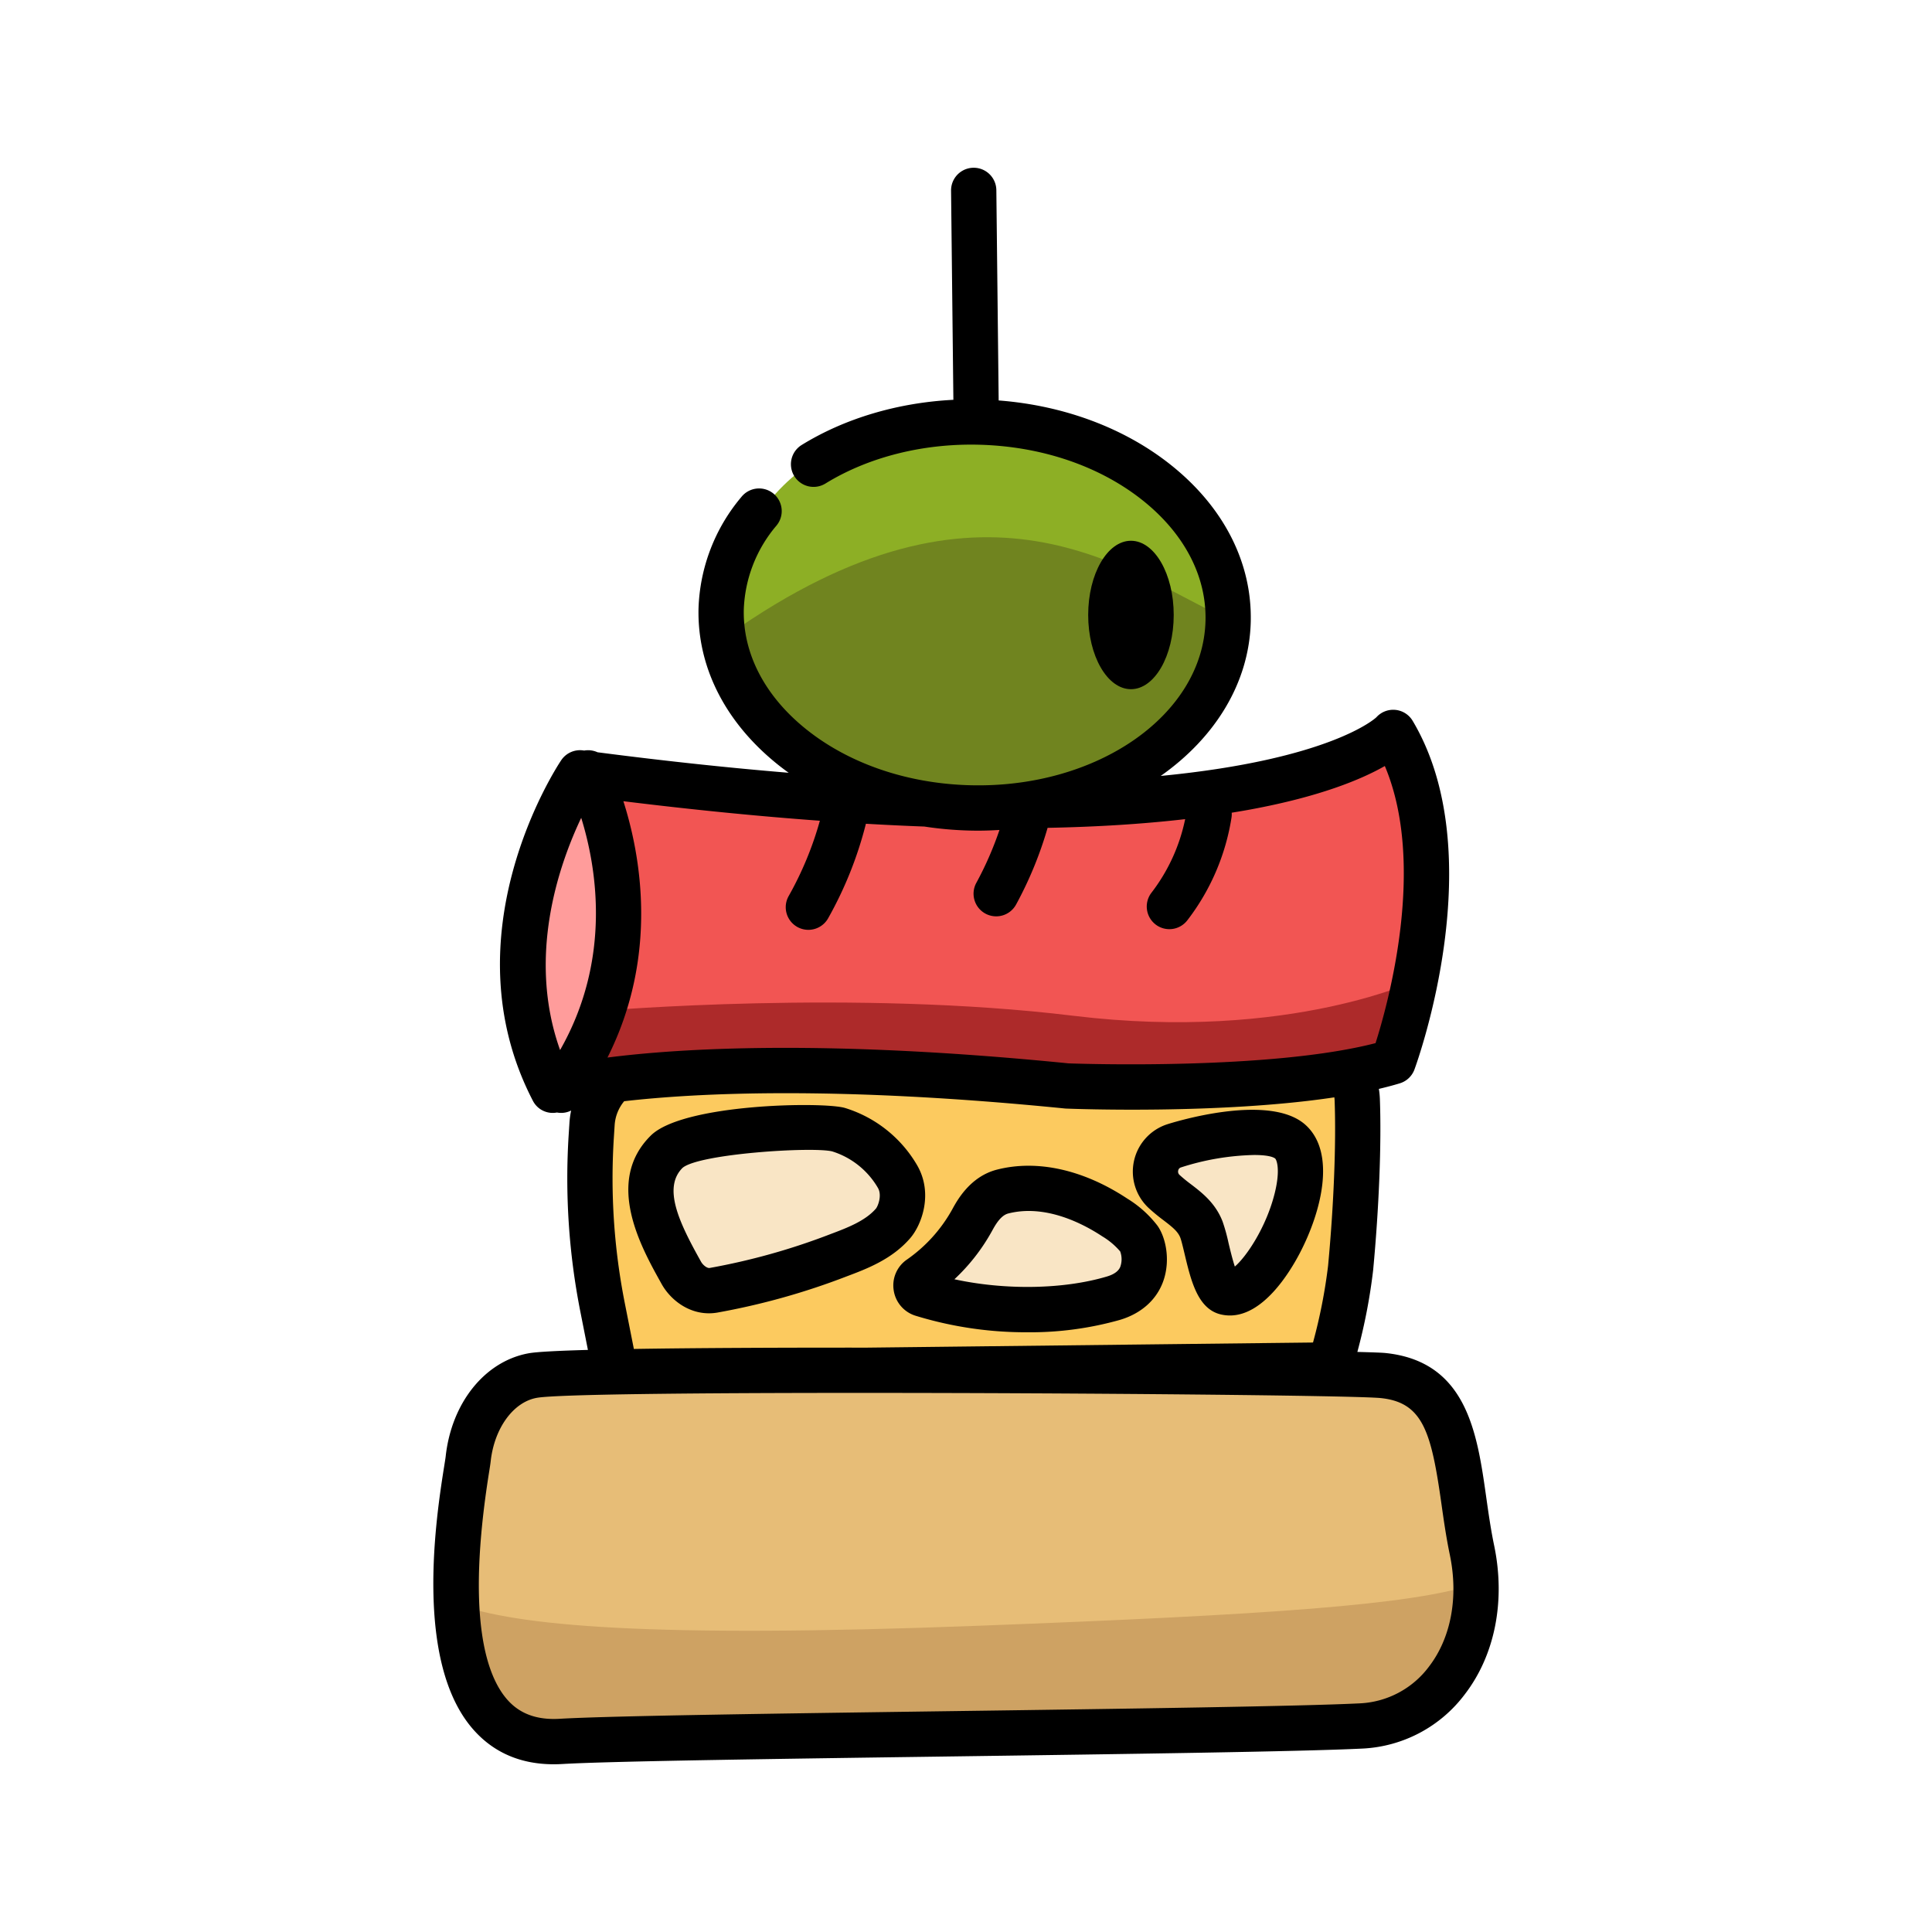 <?xml version="1.0" encoding="UTF-8"?> <svg xmlns="http://www.w3.org/2000/svg" id="Capa_1" height="512" viewBox="0 0 512 512" width="512" data-name="Capa 1"><ellipse cx="259.142" cy="163.959" fill="#70841f" rx="51.136" ry="67.197" transform="matrix(.025 -1 1 .025 88.762 418.925)"></ellipse><path d="m259.814 110.874c-36.819-.92-68.455 19-66.845 57.429 68.192-48.175 104.9-17 133.747-3.466 0-36.2-35.073-53.167-66.902-53.963z" fill="#8daf25"></path><path d="m360.769 457.39c20.122-1 34.573-21.349 29.292-46.628-4.462-21.355-2.167-44.013-23.537-46.231-8.607-.893-211.009-2.6-225.376 0-8.849 1.6-15.855 10.61-17.107 22.118-.661 6.077-15.426 77.173 24.606 74.833 26.374-1.539 179.873-2.482 212.122-4.092z" fill="#e7bd77"></path><path d="m345.111 276.253-170 5.593a17.067 17.067 0 0 0 -16.472 15.971l-.208 3.253a176.04 176.04 0 0 0 2.992 45.39l3.452 17.441 189.412-2.177s4.339-14.657 5.379-25.7c1.348-14.3 2.248-31.583 1.759-44.6a15.791 15.791 0 0 0 -16.314-15.171z" fill="#fcca5f"></path><g fill="#f9e5c5"><path d="m178.437 305.191c6.217-6.128 40.544-7.293 45.519-5.822a27.449 27.449 0 0 1 15.588 12.354c2.776 4.693.691 10.358-1.119 12.464-3.754 4.37-9.217 6.494-14.458 8.465a181.285 181.285 0 0 1 -33.133 9.28c-3.931.673-7.181-2.183-8.525-4.593-5.027-9.014-13.07-23.081-3.872-32.148z"></path><path d="m246.134 342.949a2.38 2.38 0 0 1 -.654-4.208 45.486 45.486 0 0 0 13.756-15.164c1.043-1.873 3.416-6.577 8.2-7.8 10.206-2.611 20.977 1.075 29.762 6.888a23.535 23.535 0 0 1 6.391 5.639c1.662 2.324 3.813 12.571-6.775 15.73-14.923 4.45-34.97 3.931-50.68-1.085z"></path><path d="m312.806 303.688c8.1-2.68 25.6-5.939 30.907-1.1 9.1 8.3-7.31 42.155-17.06 39.91-3.569-.822-5.042-12.807-6.512-16.626-1.846-4.8-6.214-6.643-9.946-10.162a7.186 7.186 0 0 1 2.611-12.022z"></path></g><path d="m370.071 281.352s19.811-53.944 0-87.254c0 0-31.708 35.095-215.51 10.707 0 0-28.632 42.737-7.178 84.123 0 0 38.106-10.957 136.254-1.143 0 0 57.469 2.304 86.434-6.433z" fill="#f25553"></path><path d="m149.527 288.928c29.255-40.2 7.178-84.123 7.178-84.123-22.25 26.063-26.152 53.954-7.178 84.123z" fill="#ff9c9b"></path><path d="m159.692 267.848s67.1-5.677 124.667 1.333c58 7.063 92.451-10.012 92.451-10.012l-6.739 22.183s-67.046 10.5-142.379 2.5c0 0-65.331.826-78.166 5.08.001-.004 10.75-15.001 10.166-21.084z" fill="#ad2a2a"></path><path d="m148.59 461.485c26.373-1.542 179.873-2.488 212.121-4.095 17.69-.882 30.991-16.716 30.361-37.706-16.537 5.7-55.572 8.261-131.93 11.165-87.2 3.315-122.265.034-138.236-5.812.872 19.027 6.869 37.663 27.684 36.448z" fill="#cea263"></path><path d="m395.957 409.535c-.884-4.233-1.505-8.62-2.106-12.863-2.38-16.812-5.079-35.866-26.685-38.108-.879-.091-3.469-.189-7.451-.289a150 150 0 0 0 4.184-21.686c1.561-16.559 2.227-33.527 1.781-45.388a21.734 21.734 0 0 0 -.266-2.631c1.927-.454 3.778-.943 5.533-1.473a6 6 0 0 0 3.9-3.676c.849-2.312 20.554-57.031-.476-92.39a6 6 0 0 0 -9.609-.955c-.173.192-12.015 11.184-57.162 15.556 14.308-10.063 23.453-24.549 23.86-40.829.389-15.572-7.076-30.3-21.019-41.471-12.3-9.858-28.412-15.875-45.783-17.208l-.616-55.733a6 6 0 1 0 -12 .133l.613 55.431c-14.653.736-28.717 4.89-40.2 11.967a6 6 0 0 0 6.3 10.216c11.364-7 25.811-10.654 40.665-10.284 16.639.416 32.1 5.688 43.525 14.844 10.95 8.773 16.819 20.069 16.526 31.807-.622 24.88-28.568 44.442-62.306 43.593-16.639-.416-32.1-5.687-43.525-14.844-10.95-8.773-16.819-20.069-16.526-31.806a36.309 36.309 0 0 1 8.623-22.12 6 6 0 1 0 -9.284-7.6 48.187 48.187 0 0 0 -11.335 29.423c-.389 15.572 7.075 30.3 21.019 41.471.933.747 1.892 1.467 2.867 2.17-15.383-1.266-32.228-3.044-50.649-5.432a6 6 0 0 0 -3.523-.456l-.331-.043a6 6 0 0 0 -5.774 2.608c-1.25 1.865-30.346 46.193-7.52 90.224a5.9 5.9 0 0 0 6.39 3.131 5.847 5.847 0 0 0 3.758-.522 23.408 23.408 0 0 0 -.438 3.135l-.208 3.254a182.114 182.114 0 0 0 3.095 46.937l2 10.113c-8.064.223-13.621.516-15.7.893-11.607 2.105-20.449 13.105-22 27.373-.047.436-.181 1.246-.359 2.367-2.055 12.938-8.309 52.312 7.958 70.275 5.351 5.91 12.421 8.9 21.041 8.9q1.123 0 2.282-.068c13.1-.766 59.333-1.4 104.047-2.02 45.153-.623 91.844-1.267 108.023-2.073a36.069 36.069 0 0 0 27.061-14.338c8.027-10.409 10.872-24.81 7.8-39.515zm-35.464 41.865c-15.962.8-62.543 1.438-107.591 2.059-46.91.647-91.217 1.258-104.582 2.039-5.937.347-10.425-1.257-13.727-4.9-5.661-6.252-11.124-21.794-5-60.339.222-1.395.368-2.316.437-2.952.957-8.8 5.979-15.733 12.213-16.863 5.3-.962 42.69-1.313 85.462-1.313 60.466 0 131.69.7 138.224 1.375 11.167 1.159 13.367 8.967 16.041 27.855.628 4.434 1.277 9.018 2.242 13.635 2.354 11.266.328 22.1-5.558 29.721a24.243 24.243 0 0 1 -18.161 9.683zm-194.924-106.1a170.109 170.109 0 0 1 -2.891-43.842l.208-3.254a11.043 11.043 0 0 1 2.526-6.371c19.561-2.239 56.788-4.071 116.772 1.927q.178.018.357.025c1.975.079 40.922 1.562 71.073-2.979.035.28.064.563.075.85.427 11.367-.223 27.745-1.737 43.812a141.135 141.135 0 0 1 -3.99 20.313l-118.24 1.359c-23.338-.017-45.3.079-61.741.345zm-11.54-128.56c4 12.866 8.236 37.267-5.6 61.535-8.815-24.659-.338-49.048 5.599-61.54zm152.2 28.248a6 6 0 0 0 8.416-1.083 59.8 59.8 0 0 0 11.714-27.22 6 6 0 0 0 .057-1.311c1.713-.278 3.408-.565 5.063-.872 18.537-3.434 29.439-8.036 35.515-11.5 11.085 26.238.858 63-2.459 73.437-27.7 7.165-78 5.485-81.343 5.365-63.89-6.377-102.567-4.057-122.206-1.541 13.7-27.206 8.712-53.858 4.215-67.934q27.565 3.392 52.073 5.175a89.762 89.762 0 0 1 -8.269 19.963 6 6 0 1 0 10.45 5.9 101.748 101.748 0 0 0 10.02-25.062q7.924.46 15.5.74a94.8 94.8 0 0 0 11.885 1.058c.8.02 1.583.03 2.373.03 1.9 0 3.774-.074 5.636-.187a89.193 89.193 0 0 1 -6.122 14 6 6 0 1 0 10.538 5.74 101.246 101.246 0 0 0 8.34-20.3q19.774-.381 36.456-2.306a47.77 47.77 0 0 1 -8.932 19.5 6 6 0 0 0 1.08 8.403z"></path><path d="m241.24 328.1c3.028-3.524 6.176-11.916 1.732-19.429a33.535 33.535 0 0 0 -19.051-15.053c-5.728-1.695-42.87-1.139-51.433 7.3-12.327 12.152-2.59 29.6 2.641 38.979l.2.365c2.271 4.072 6.9 7.776 12.547 7.776a13.189 13.189 0 0 0 2.231-.191 186.1 186.1 0 0 0 34.233-9.578c5.374-2.021 12.06-4.535 16.9-10.169zm-55.427 6.32-.205-.367c-5.535-9.92-10.061-19.263-4.715-24.566 4.456-3.737 34.218-5.635 39.626-4.361a21.414 21.414 0 0 1 12.125 9.654c1.171 1.981.017 4.861-.506 5.5-2.841 3.307-7.717 5.141-12.019 6.759a174.309 174.309 0 0 1 -32.035 8.982c-.766.128-1.858-.863-2.271-1.604z"></path><path d="m236.834 341.915a8.335 8.335 0 0 0 5.739 6.749 99.422 99.422 0 0 0 29.674 4.4 87.288 87.288 0 0 0 24.545-3.281c5.725-1.708 9.824-5.412 11.543-10.431 1.87-5.458.609-11.445-1.6-14.537a29.339 29.339 0 0 0 -7.96-7.153c-11.623-7.691-23.9-10.425-34.561-7.7-7.062 1.807-10.506 8.064-11.8 10.42l-.152.276a39.511 39.511 0 0 1 -11.937 13.154 8.3 8.3 0 0 0 -3.491 8.103zm25.909-15.421.18-.325c.781-1.42 2.236-4.062 4.264-4.581 9.9-2.532 19.891 2.722 24.964 6.08a19.064 19.064 0 0 1 4.715 3.981 6 6 0 0 1 .012 4.087c-.184.426-.744 1.721-3.515 2.547-11.568 3.45-27.051 3.651-40.437.735a51.369 51.369 0 0 0 9.817-12.524z"></path><path d="m308.335 323.375c2.426 1.856 3.83 2.988 4.47 4.652.281.731.712 2.542 1.092 4.14 1.725 7.256 3.509 14.76 9.674 16.179a10.519 10.519 0 0 0 2.367.271c8.845 0 15.773-11.276 18.485-16.451 5.8-11.073 9.7-26.625 1.6-34.012-9.829-8.958-36.564-.252-36.833-.162a13.186 13.186 0 0 0 -4.843 22.085 49.244 49.244 0 0 0 3.988 3.298zm29.6-16.352c.375.342 1.451 2.915-.14 9.26-2.229 8.9-7.406 16.667-10.55 19.366-.652-1.959-1.3-4.686-1.674-6.257a48.064 48.064 0 0 0 -1.571-5.674c-1.888-4.907-5.486-7.66-8.377-9.873a38.881 38.881 0 0 1 -3.053-2.5 1.154 1.154 0 0 1 -.333-1.139 1.041 1.041 0 0 1 .713-.822 67.618 67.618 0 0 1 19.421-3.3c2.734.004 4.764.316 5.564.94z"></path><ellipse cx="299.714" cy="162.975" rx="11.333" ry="19.667"></ellipse></svg> 